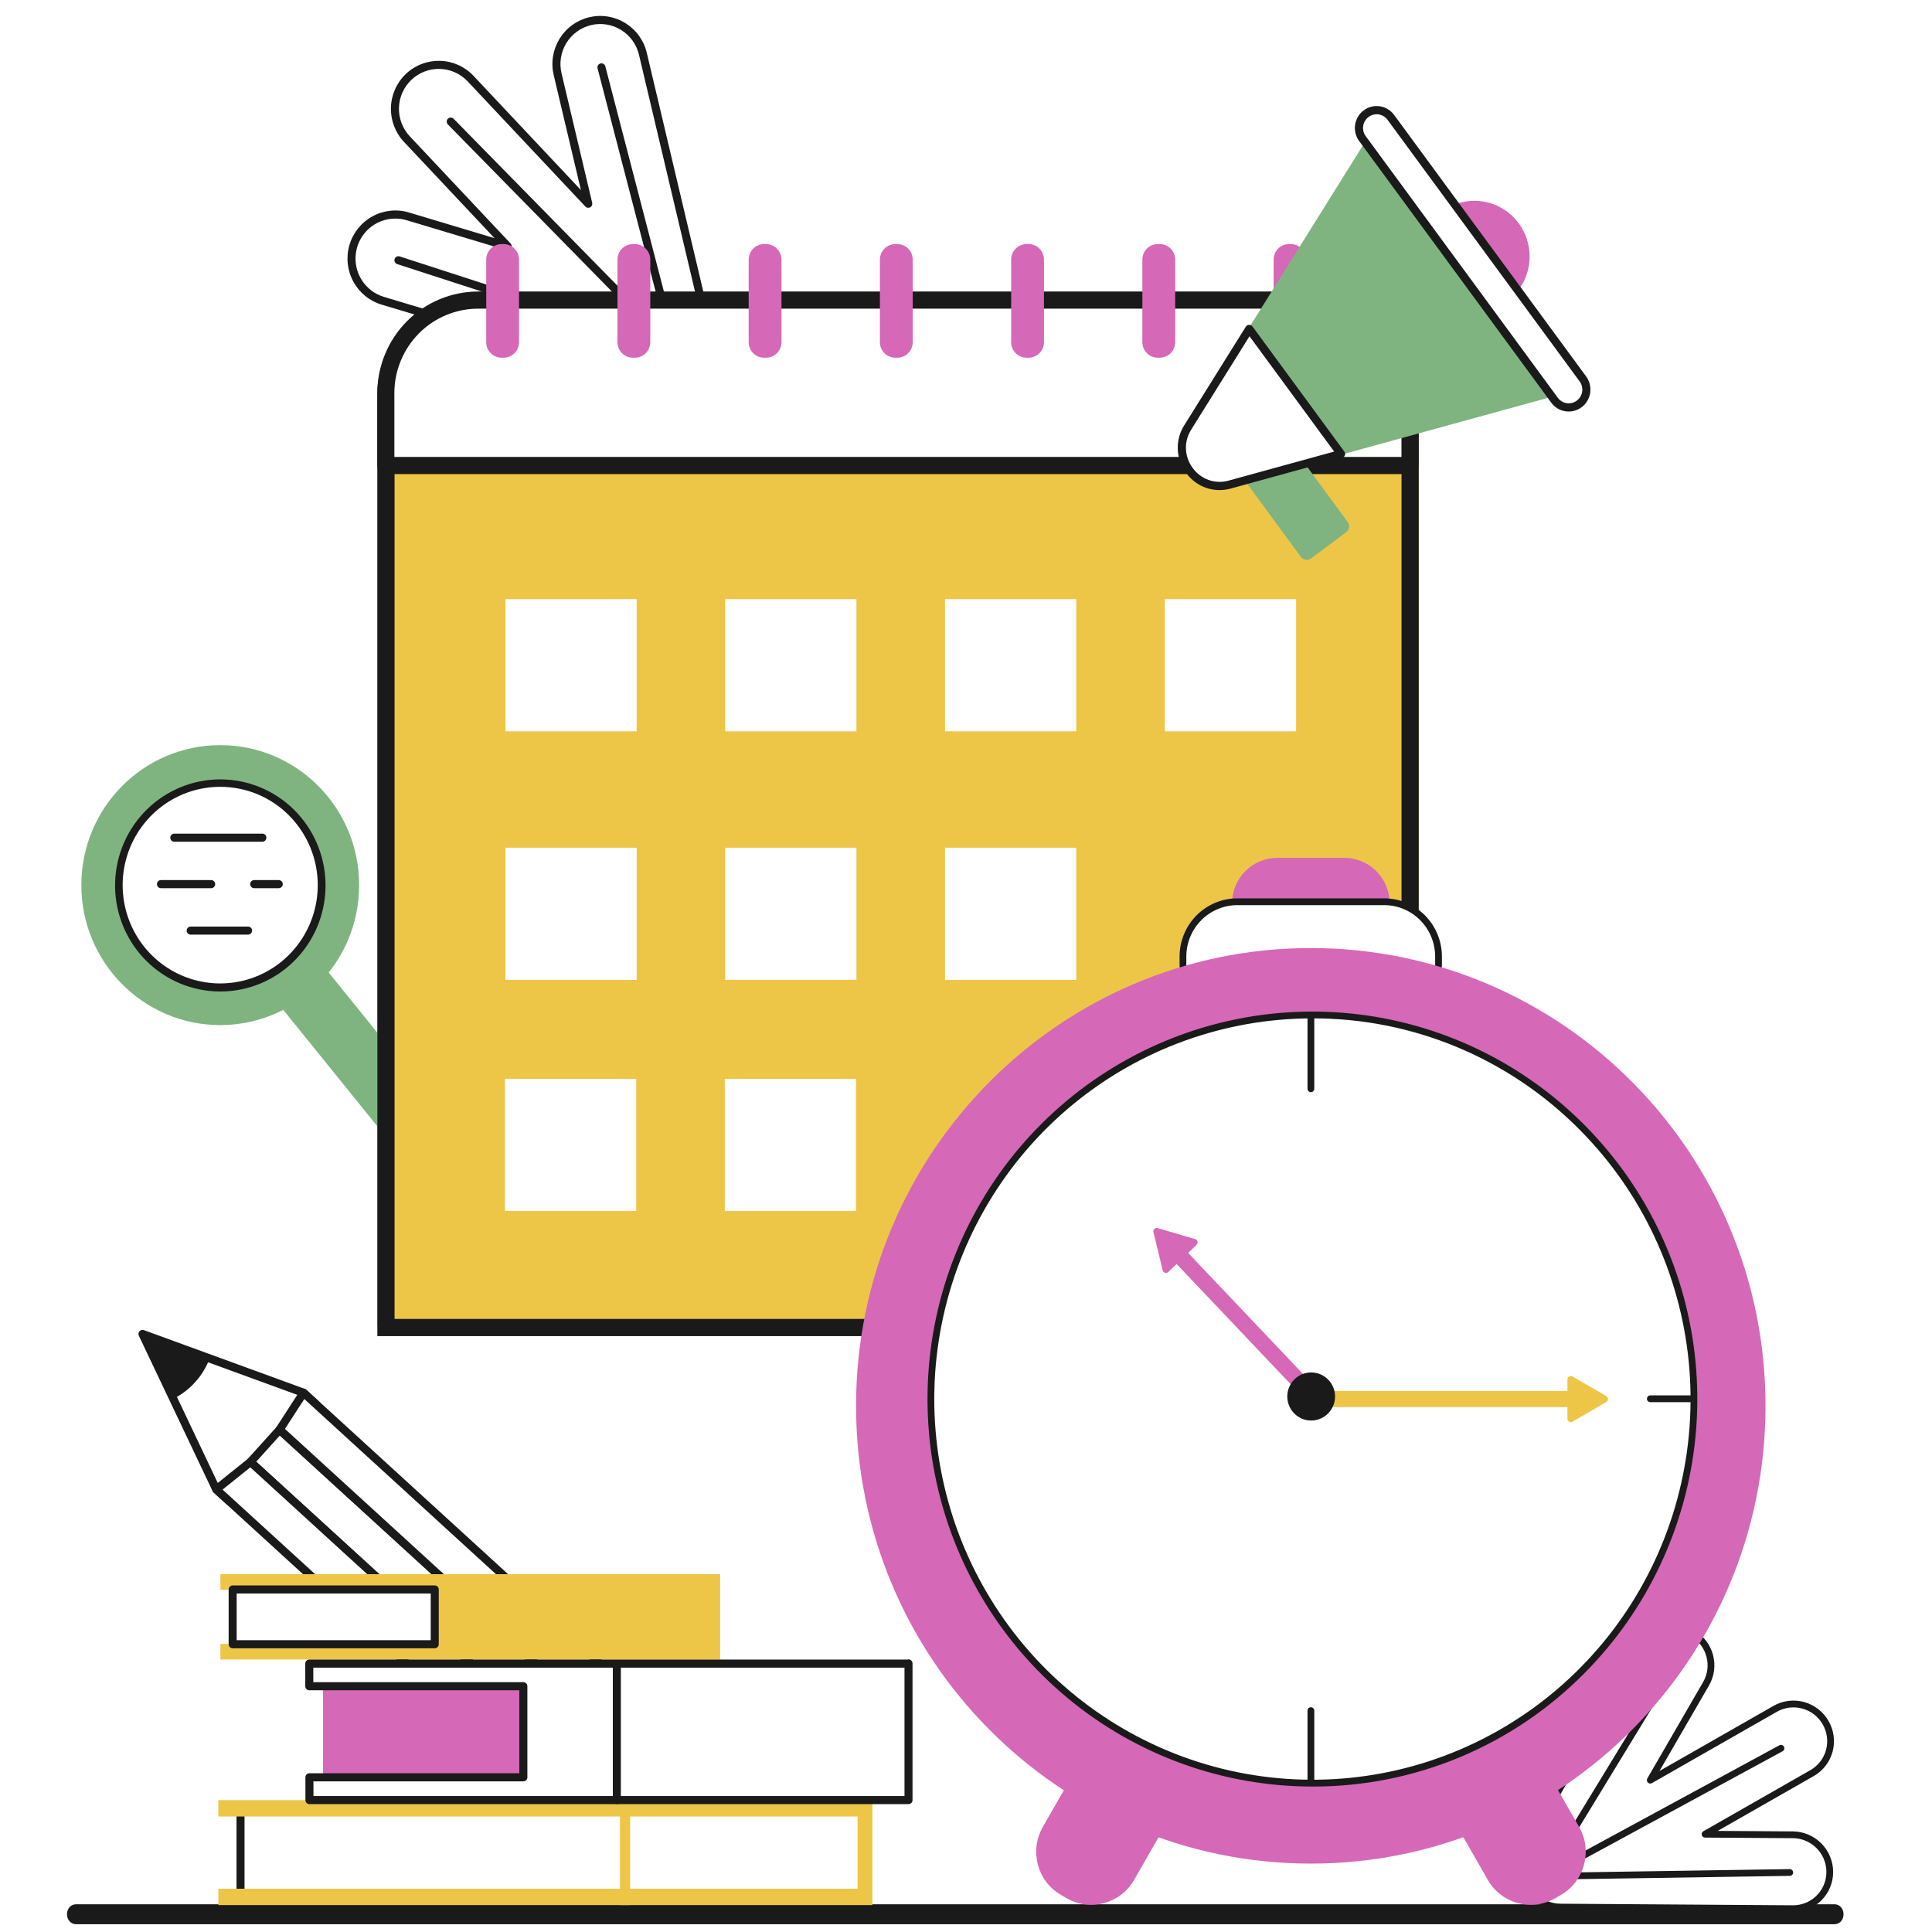 <svg width="90" height="90" viewBox="0 0 90 90" fill="none" xmlns="http://www.w3.org/2000/svg">
<rect x="0" y="0" width="90" height="90" fill="#333333" stroke="none"/>
<g clip-path="url(#clip0_5143_250883)">
<rect width="90" height="90" fill="white"/>
<path d="M85.461 89.637H3.539C3.302 89.637 3.121 89.436 3.121 89.173C3.121 88.91 3.302 88.709 3.539 88.709H85.461C85.698 88.709 85.879 88.91 85.879 89.173C85.879 89.436 85.698 89.637 85.461 89.637Z" fill="#1A1A1A"/>
<path d="M10.075 69.382L6.64 62.143L14.138 64.88L14.72 65.412L10.657 69.913L10.075 69.382Z" fill="white"/>
<path d="M10.657 70.104H10.666C10.691 70.103 10.716 70.097 10.738 70.086C10.761 70.076 10.781 70.06 10.798 70.042L14.86 65.54C14.877 65.521 14.89 65.5 14.898 65.476C14.907 65.453 14.911 65.427 14.909 65.402C14.908 65.377 14.902 65.353 14.892 65.33C14.881 65.307 14.866 65.287 14.848 65.27L14.266 64.738C14.247 64.722 14.226 64.709 14.203 64.7L6.705 61.963C6.669 61.95 6.631 61.948 6.594 61.957C6.558 61.966 6.524 61.986 6.499 62.014C6.474 62.042 6.457 62.077 6.452 62.115C6.446 62.152 6.452 62.191 6.469 62.225L9.904 69.464C9.914 69.486 9.929 69.506 9.947 69.523L10.529 70.055C10.564 70.087 10.61 70.104 10.657 70.104ZM14.451 65.424L10.644 69.643L10.231 69.265L7.011 62.481L14.038 65.047L14.451 65.424Z" fill="#1A1A1A"/>
<path d="M13.023 66.602L11.672 68.099L32.379 87.022L33.73 85.524L13.023 66.602Z" fill="white"/>
<path d="M32.383 87.225H32.392C32.417 87.224 32.442 87.218 32.464 87.207C32.487 87.197 32.507 87.181 32.524 87.163L33.875 85.665C33.909 85.628 33.927 85.579 33.925 85.528C33.922 85.477 33.9 85.43 33.863 85.395L13.148 66.464C13.129 66.447 13.108 66.434 13.084 66.425C13.061 66.417 13.036 66.413 13.011 66.414C12.986 66.415 12.962 66.422 12.939 66.432C12.916 66.443 12.896 66.458 12.88 66.477L11.528 67.974C11.494 68.011 11.476 68.061 11.479 68.112C11.481 68.162 11.503 68.21 11.541 68.244L32.255 87.176C32.29 87.208 32.336 87.225 32.383 87.225ZM33.466 85.549L32.37 86.764L11.937 68.09L13.033 66.875L33.466 85.549Z" fill="#1A1A1A"/>
<path d="M32.382 87.035L30.791 88.313L10.076 69.382L11.668 68.103L32.382 87.035Z" fill="white"/>
<path d="M30.791 88.504C30.834 88.504 30.875 88.489 30.909 88.462L32.501 87.184C32.522 87.167 32.54 87.145 32.552 87.12C32.564 87.096 32.571 87.068 32.572 87.041C32.573 87.013 32.568 86.986 32.557 86.96C32.547 86.934 32.531 86.912 32.51 86.893L11.795 67.962C11.762 67.931 11.719 67.914 11.674 67.912C11.629 67.911 11.584 67.925 11.549 67.954L9.957 69.232C9.936 69.249 9.918 69.271 9.906 69.296C9.894 69.32 9.887 69.348 9.886 69.375C9.885 69.403 9.89 69.43 9.901 69.456C9.912 69.481 9.928 69.504 9.948 69.523L30.663 88.454C30.698 88.486 30.743 88.504 30.791 88.504ZM32.089 87.025L30.799 88.062L10.369 69.391L11.66 68.354L32.089 87.025Z" fill="#1A1A1A"/>
<path d="M33.742 85.529L34.853 83.812L14.138 64.881L13.027 66.598L33.742 85.529Z" fill="white"/>
<path d="M33.742 85.719C33.75 85.719 33.758 85.719 33.766 85.718C33.793 85.714 33.819 85.705 33.843 85.69C33.866 85.675 33.886 85.656 33.901 85.632L35.012 83.915C35.037 83.877 35.047 83.831 35.041 83.786C35.036 83.741 35.014 83.7 34.981 83.669L14.266 64.738C14.246 64.719 14.222 64.705 14.195 64.697C14.169 64.689 14.141 64.686 14.114 64.69C14.087 64.693 14.061 64.703 14.037 64.718C14.014 64.732 13.994 64.752 13.979 64.775L12.868 66.492C12.843 66.53 12.833 66.576 12.839 66.621C12.845 66.666 12.866 66.707 12.899 66.738L33.614 85.669C33.649 85.701 33.694 85.719 33.742 85.719ZM34.606 83.843L33.704 85.235L13.274 66.564L14.176 65.172L34.606 83.843ZM8.102 65.148L6.704 62.203L9.753 63.316C9.599 63.71 9.375 64.072 9.092 64.385C8.811 64.698 8.475 64.956 8.102 65.148Z" fill="#1A1A1A"/>
<path d="M12.095 43.369L11.965 43.475C11.416 43.926 11.334 44.74 11.781 45.293L19.677 55.063C20.124 55.616 20.932 55.7 21.481 55.249L21.61 55.142C22.16 54.692 22.242 53.878 21.795 53.325L13.899 43.554C13.452 43.001 12.644 42.918 12.095 43.369Z" fill="#7FB481"/>
<path d="M10.259 47.752C13.833 47.752 16.73 44.833 16.73 41.232C16.73 37.63 13.833 34.711 10.259 34.711C6.686 34.711 3.789 37.63 3.789 41.232C3.789 44.833 6.686 47.752 10.259 47.752Z" fill="#7FB481"/>
<path d="M10.26 45.999C12.872 45.999 14.99 43.865 14.99 41.232C14.99 38.599 12.872 36.465 10.26 36.465C7.647 36.465 5.529 38.599 5.529 41.232C5.529 43.865 7.647 45.999 10.26 45.999Z" fill="white"/>
<path d="M10.268 46.188C10.098 46.188 9.928 46.18 9.758 46.162C8.487 46.029 7.317 45.402 6.498 44.413C5.68 43.423 5.276 42.151 5.375 40.867C5.473 39.583 6.066 38.388 7.026 37.537C7.985 36.687 9.237 36.247 10.514 36.313C11.79 36.379 12.991 36.944 13.859 37.889C14.728 38.834 15.196 40.084 15.164 41.371C15.132 42.659 14.603 43.883 13.688 44.783C12.773 45.683 11.546 46.187 10.268 46.188ZM10.25 36.653C9.219 36.655 8.219 37.01 7.415 37.66C6.61 38.31 6.049 39.217 5.824 40.23C5.598 41.245 5.721 42.306 6.173 43.24C6.625 44.174 7.379 44.925 8.31 45.37C9.242 45.816 10.296 45.928 11.3 45.69C12.304 45.452 13.197 44.877 13.833 44.059C14.47 43.241 14.811 42.23 14.802 41.191C14.792 40.152 14.433 39.147 13.781 38.341C13.406 37.873 12.942 37.486 12.416 37.2C11.891 36.915 11.315 36.737 10.721 36.677C10.565 36.661 10.407 36.653 10.25 36.653Z" fill="#1A1A1A"/>
<path d="M12.223 39.211H8.119C8.069 39.211 8.022 39.191 7.987 39.156C7.952 39.12 7.932 39.072 7.932 39.022C7.932 38.972 7.952 38.925 7.987 38.889C8.022 38.854 8.069 38.834 8.119 38.834H12.223C12.272 38.834 12.32 38.854 12.355 38.889C12.39 38.925 12.41 38.972 12.41 39.022C12.41 39.072 12.39 39.12 12.355 39.156C12.32 39.191 12.272 39.211 12.223 39.211ZM9.837 41.375H7.498C7.449 41.375 7.401 41.355 7.366 41.32C7.331 41.284 7.312 41.236 7.312 41.186C7.312 41.136 7.331 41.089 7.366 41.053C7.401 41.018 7.449 40.998 7.498 40.998H9.837C9.886 40.998 9.934 41.018 9.969 41.053C10.004 41.089 10.024 41.136 10.024 41.186C10.024 41.236 10.004 41.284 9.969 41.32C9.934 41.355 9.886 41.375 9.837 41.375ZM12.986 41.375H11.841C11.791 41.375 11.744 41.355 11.709 41.32C11.674 41.284 11.654 41.236 11.654 41.186C11.654 41.136 11.674 41.089 11.709 41.053C11.744 41.018 11.791 40.998 11.841 40.998H12.986C13.036 40.998 13.084 41.018 13.118 41.053C13.154 41.089 13.173 41.136 13.173 41.186C13.173 41.236 13.154 41.284 13.118 41.32C13.084 41.355 13.036 41.375 12.986 41.375ZM11.555 43.539H8.882C8.833 43.539 8.785 43.519 8.75 43.484C8.715 43.449 8.695 43.401 8.695 43.351C8.695 43.301 8.715 43.253 8.75 43.218C8.785 43.182 8.833 43.163 8.882 43.163H11.555C11.604 43.163 11.652 43.182 11.687 43.218C11.722 43.253 11.742 43.301 11.742 43.351C11.742 43.401 11.722 43.449 11.687 43.484C11.652 43.519 11.604 43.539 11.555 43.539Z" fill="#1A1A1A"/>
<path d="M10.268 74.057V73.332H33.549V77.307H10.268V76.582H19.794V74.057H10.268Z" fill="#EDC648"/>
<path d="M10.838 74.045H20.252V76.595H10.838V74.045Z" fill="white"/>
<path d="M20.252 76.783H10.838C10.788 76.783 10.741 76.763 10.706 76.727C10.671 76.692 10.651 76.644 10.651 76.594V74.044C10.651 73.994 10.671 73.946 10.706 73.911C10.741 73.875 10.788 73.856 10.838 73.856H20.252C20.301 73.856 20.349 73.875 20.384 73.911C20.419 73.946 20.439 73.994 20.439 74.044V76.594C20.439 76.644 20.419 76.692 20.384 76.727C20.349 76.763 20.301 76.783 20.252 76.783ZM11.025 76.406H20.065V74.232H11.025L11.025 76.406Z" fill="#1A1A1A"/>
<path d="M11.204 88.33V84.316L40.271 84.297V88.299L11.204 88.33Z" fill="white"/>
<path d="M11.204 88.519C11.155 88.519 11.107 88.499 11.072 88.464C11.037 88.429 11.017 88.381 11.017 88.331V84.317C11.017 84.267 11.037 84.219 11.072 84.184C11.107 84.148 11.155 84.129 11.204 84.129L40.271 84.109C40.321 84.109 40.368 84.129 40.404 84.165C40.439 84.2 40.458 84.248 40.458 84.298V88.3C40.458 88.35 40.439 88.398 40.404 88.433C40.368 88.469 40.321 88.489 40.271 88.489L11.204 88.519H11.204ZM11.391 84.505V88.142L40.084 88.112V84.486L11.391 84.505Z" fill="#1A1A1A"/>
<path d="M40.64 83.857V88.746H10.172V87.984H39.949V84.62H10.172V83.857H40.64Z" fill="#EDC648"/>
<path d="M28.881 83.857H29.354V88.746H28.881V83.857Z" fill="#EDC648"/>
<path d="M15.049 78.551H24.381V82.793H15.049V78.551Z" fill="#D568B7"/>
<path d="M42.322 77.488V83.855H14.415L14.414 82.793H24.38V78.55H14.408L14.407 77.497H42.273" fill="white"/>
<path d="M42.322 84.044H14.415C14.366 84.044 14.318 84.024 14.283 83.989C14.248 83.953 14.228 83.906 14.228 83.856L14.227 82.793C14.227 82.743 14.247 82.696 14.282 82.66C14.317 82.625 14.364 82.605 14.414 82.605H24.193V78.74H14.408C14.359 78.74 14.311 78.72 14.276 78.684C14.241 78.649 14.221 78.601 14.221 78.551L14.22 77.497C14.22 77.447 14.239 77.4 14.274 77.364C14.31 77.329 14.357 77.309 14.407 77.309H42.267C42.295 77.3 42.325 77.299 42.353 77.303C42.382 77.308 42.41 77.32 42.433 77.338C42.457 77.355 42.476 77.378 42.489 77.404C42.502 77.431 42.509 77.46 42.509 77.489V83.856C42.509 83.906 42.489 83.953 42.454 83.989C42.419 84.024 42.372 84.044 42.322 84.044ZM14.602 83.667H42.135V77.686H14.594L14.595 78.363H24.38C24.429 78.363 24.477 78.383 24.512 78.418C24.547 78.453 24.567 78.501 24.567 78.551V82.793C24.567 82.843 24.547 82.891 24.512 82.927C24.477 82.962 24.429 82.982 24.38 82.982H14.601L14.602 83.667Z" fill="#1A1A1A"/>
<path d="M28.735 84.043C28.685 84.043 28.638 84.023 28.603 83.988C28.568 83.953 28.548 83.905 28.548 83.855V77.663C28.548 77.613 28.568 77.565 28.603 77.53C28.638 77.494 28.685 77.475 28.735 77.475C28.785 77.475 28.832 77.494 28.867 77.53C28.902 77.565 28.922 77.613 28.922 77.663V83.855C28.922 83.905 28.902 83.953 28.867 83.988C28.832 84.023 28.785 84.043 28.735 84.043Z" fill="#1A1A1A"/>
<path d="M27.489 0.986C26.963 1.113 26.509 1.445 26.225 1.907C25.941 2.37 25.852 2.927 25.975 3.456L27.404 9.492L21.922 3.663C21.549 3.269 21.037 3.04 20.496 3.024C19.955 3.009 19.43 3.209 19.036 3.581C18.644 3.956 18.415 4.471 18.4 5.014C18.384 5.558 18.584 6.085 18.954 6.481L23.651 11.475L18.999 10.079C18.48 9.925 17.922 9.984 17.445 10.242C16.97 10.501 16.615 10.938 16.458 11.458C16.305 11.979 16.363 12.54 16.62 13.019C16.878 13.497 17.313 13.854 17.831 14.011L30.16 17.709C30.525 17.818 30.913 17.822 31.281 17.721C31.648 17.62 31.98 17.419 32.239 17.139C32.532 16.894 32.752 16.573 32.873 16.21C32.993 15.847 33.011 15.458 32.924 15.085L29.947 2.507C29.821 1.979 29.491 1.522 29.03 1.237C28.57 0.952 28.016 0.862 27.489 0.986Z" fill="white"/>
<path d="M30.734 17.981C30.522 17.981 30.311 17.95 30.108 17.889L17.778 14.191C17.212 14.021 16.736 13.632 16.455 13.109C16.174 12.587 16.112 11.973 16.281 11.405C16.45 10.835 16.837 10.357 17.357 10.075C17.877 9.793 18.487 9.729 19.053 9.899L23.035 11.094L18.819 6.61C18.413 6.178 18.194 5.602 18.211 5.009C18.228 4.415 18.479 3.852 18.908 3.444C19.338 3.036 19.911 2.817 20.502 2.834C21.093 2.85 21.653 3.102 22.059 3.534L27.061 8.853L25.794 3.5C25.726 3.214 25.715 2.917 25.762 2.627C25.808 2.336 25.911 2.058 26.064 1.807C26.218 1.557 26.419 1.339 26.656 1.167C26.893 0.995 27.162 0.871 27.447 0.803C27.731 0.735 28.027 0.724 28.316 0.771C28.605 0.817 28.882 0.921 29.131 1.075C29.38 1.229 29.597 1.431 29.768 1.669C29.94 1.908 30.063 2.177 30.131 2.464L33.108 15.041C33.201 15.446 33.181 15.868 33.051 16.262C32.921 16.657 32.685 17.007 32.369 17.275C32.159 17.498 31.905 17.675 31.624 17.797C31.343 17.918 31.04 17.981 30.734 17.981ZM18.418 10.182C17.972 10.181 17.541 10.342 17.204 10.634C16.866 10.927 16.645 11.332 16.581 11.775C16.516 12.217 16.612 12.669 16.852 13.046C17.091 13.424 17.458 13.702 17.885 13.83L30.215 17.529C30.547 17.626 30.899 17.629 31.232 17.537C31.565 17.446 31.867 17.263 32.103 17.01C32.109 17.004 32.114 16.999 32.12 16.994C32.386 16.771 32.584 16.479 32.694 16.149C32.804 15.82 32.821 15.467 32.743 15.129L29.766 2.551C29.652 2.07 29.353 1.655 28.934 1.396C28.516 1.137 28.012 1.055 27.533 1.169L27.49 0.986L27.533 1.169C27.055 1.284 26.642 1.584 26.384 2.005C26.126 2.426 26.045 2.932 26.158 3.412L27.587 9.449C27.596 9.489 27.592 9.531 27.576 9.569C27.559 9.607 27.53 9.638 27.494 9.658C27.457 9.677 27.416 9.684 27.375 9.678C27.334 9.671 27.297 9.651 27.268 9.621L21.787 3.793C21.449 3.433 20.983 3.224 20.492 3.21C20 3.196 19.523 3.378 19.166 3.718C18.808 4.057 18.599 4.525 18.585 5.019C18.572 5.513 18.753 5.993 19.091 6.352L23.788 11.346C23.816 11.376 23.834 11.414 23.838 11.456C23.842 11.497 23.832 11.538 23.811 11.573C23.789 11.609 23.757 11.636 23.718 11.651C23.68 11.665 23.637 11.667 23.598 11.655L18.946 10.26C18.774 10.208 18.596 10.182 18.418 10.182Z" fill="#1A1A1A"/>
<path d="M31.444 16.496C31.419 16.496 31.395 16.491 31.372 16.482C31.349 16.472 31.328 16.458 31.311 16.44L20.861 5.795C20.828 5.759 20.809 5.711 20.81 5.662C20.81 5.613 20.83 5.565 20.865 5.531C20.9 5.496 20.948 5.477 20.997 5.477C21.046 5.477 21.093 5.496 21.128 5.53L31.577 16.176C31.603 16.203 31.621 16.236 31.628 16.272C31.635 16.309 31.631 16.346 31.617 16.381C31.602 16.415 31.578 16.444 31.548 16.465C31.517 16.485 31.481 16.496 31.444 16.496Z" fill="#1A1A1A"/>
<path d="M31.444 16.497C31.402 16.497 31.362 16.483 31.33 16.458C31.297 16.433 31.273 16.397 31.263 16.357L27.839 3.194C27.831 3.17 27.829 3.144 27.832 3.119C27.834 3.094 27.842 3.07 27.854 3.048C27.867 3.025 27.883 3.006 27.903 2.991C27.923 2.975 27.946 2.964 27.97 2.957C27.995 2.951 28.02 2.949 28.045 2.953C28.07 2.957 28.094 2.966 28.116 2.979C28.137 2.992 28.156 3.01 28.17 3.03C28.185 3.051 28.195 3.074 28.201 3.099L31.625 16.262C31.632 16.289 31.633 16.319 31.627 16.347C31.622 16.375 31.61 16.401 31.592 16.424C31.575 16.447 31.552 16.465 31.526 16.478C31.501 16.491 31.473 16.497 31.444 16.497H31.444Z" fill="#1A1A1A"/>
<path d="M31.449 16.493C31.429 16.493 31.41 16.49 31.391 16.484L18.506 12.304C18.482 12.296 18.46 12.284 18.441 12.268C18.422 12.253 18.406 12.233 18.394 12.211C18.383 12.189 18.376 12.165 18.374 12.14C18.372 12.115 18.375 12.09 18.382 12.066C18.39 12.042 18.402 12.02 18.418 12.001C18.434 11.982 18.454 11.967 18.476 11.956C18.499 11.944 18.523 11.938 18.548 11.936C18.573 11.934 18.597 11.938 18.621 11.946L31.506 16.126C31.549 16.14 31.585 16.168 31.608 16.207C31.632 16.245 31.641 16.29 31.634 16.334C31.627 16.379 31.604 16.419 31.57 16.448C31.537 16.477 31.493 16.493 31.449 16.493Z" fill="#1A1A1A"/>
<path d="M78.847 76.082C79.24 76.313 79.528 76.691 79.646 77.132C79.764 77.574 79.703 78.043 79.476 78.437L76.876 82.927L82.698 79.603C83.093 79.379 83.562 79.321 84.002 79.442C84.443 79.563 84.818 79.853 85.047 80.249C85.274 80.646 85.335 81.115 85.217 81.555C85.1 81.995 84.812 82.369 84.418 82.595L79.431 85.444L83.52 85.472C83.975 85.476 84.412 85.661 84.734 85.985C85.057 86.31 85.238 86.748 85.24 87.204C85.239 87.66 85.057 88.096 84.735 88.416C84.413 88.737 83.976 88.915 83.52 88.914L72.682 88.84C72.361 88.837 72.047 88.745 71.775 88.573C71.503 88.401 71.283 88.158 71.141 87.869C70.963 87.601 70.863 87.289 70.852 86.968C70.841 86.647 70.92 86.33 71.08 86.053L76.498 76.695C76.727 76.303 77.102 76.018 77.542 75.903C77.982 75.788 78.451 75.852 78.847 76.082Z" fill="white"/>
<path d="M72.153 88.917C72.324 88.969 72.502 88.996 72.68 88.998L83.519 89.072C84.016 89.075 84.494 88.88 84.846 88.53C85.198 88.18 85.395 87.704 85.395 87.205C85.395 86.707 85.197 86.228 84.845 85.873C84.493 85.519 84.016 85.317 83.518 85.314L80.017 85.29L84.495 82.733C84.927 82.487 85.241 82.078 85.37 81.598C85.499 81.117 85.431 80.604 85.182 80.171C84.933 79.737 84.523 79.42 84.042 79.287C83.561 79.155 83.049 79.219 82.617 79.466L77.305 82.499L79.611 78.517C79.734 78.304 79.814 78.069 79.847 77.824C79.879 77.58 79.862 77.331 79.799 77.092C79.735 76.853 79.624 76.629 79.474 76.433C79.324 76.236 79.137 76.07 78.924 75.945C78.71 75.821 78.474 75.739 78.23 75.705C77.985 75.671 77.737 75.686 77.499 75.748C77.261 75.81 77.038 75.919 76.842 76.068C76.646 76.217 76.482 76.403 76.359 76.616L70.941 85.973C70.769 86.275 70.684 86.618 70.695 86.967C70.705 87.315 70.812 87.654 71.002 87.947C71.119 88.178 71.281 88.383 71.479 88.55C71.677 88.716 71.906 88.841 72.153 88.917ZM83.963 85.697C84.323 85.807 84.632 86.042 84.835 86.36C85.037 86.678 85.118 87.057 85.064 87.428C85.01 87.8 84.824 88.138 84.54 88.382C84.257 88.626 83.894 88.758 83.519 88.756L72.68 88.682C72.389 88.678 72.104 88.594 71.857 88.438C71.61 88.282 71.41 88.061 71.28 87.8C71.277 87.794 71.274 87.788 71.27 87.783C71.11 87.539 71.02 87.255 71.01 86.964C71 86.673 71.071 86.385 71.215 86.133L76.632 76.775C76.84 76.418 77.181 76.159 77.581 76.054C77.981 75.949 78.407 76.008 78.766 76.218L78.845 76.081L78.766 76.218C79.124 76.428 79.386 76.771 79.493 77.172C79.6 77.573 79.545 77.999 79.338 78.357L76.738 82.847C76.721 82.877 76.714 82.912 76.718 82.947C76.723 82.981 76.739 83.013 76.763 83.038C76.788 83.063 76.82 83.079 76.854 83.084C76.889 83.088 76.924 83.082 76.954 83.064L82.775 79.74C83.134 79.535 83.56 79.482 83.96 79.592C84.361 79.702 84.702 79.966 84.909 80.327C85.116 80.687 85.172 81.114 85.065 81.514C84.958 81.914 84.696 82.253 84.338 82.458L79.35 85.307C79.32 85.324 79.296 85.35 79.283 85.382C79.27 85.414 79.267 85.45 79.276 85.484C79.285 85.517 79.305 85.547 79.333 85.568C79.36 85.59 79.394 85.601 79.429 85.602L83.518 85.629C83.669 85.63 83.819 85.653 83.963 85.697Z" fill="#1A1A1A"/>
<path d="M71.937 87.554C71.957 87.56 71.978 87.562 71.999 87.56C72.019 87.558 72.04 87.552 72.058 87.542L83.043 81.578C83.079 81.558 83.106 81.524 83.117 81.485C83.128 81.445 83.124 81.402 83.104 81.366C83.084 81.329 83.05 81.302 83.011 81.29C82.971 81.278 82.928 81.281 82.892 81.301L71.906 87.264C71.879 87.279 71.856 87.302 71.842 87.329C71.828 87.357 71.822 87.388 71.825 87.419C71.828 87.45 71.841 87.479 71.861 87.503C71.88 87.527 71.907 87.545 71.937 87.554Z" fill="#1A1A1A"/>
<path d="M71.938 87.563C71.971 87.573 72.007 87.572 72.04 87.56C72.072 87.548 72.1 87.525 72.118 87.495L78.047 77.769C78.059 77.752 78.067 77.732 78.071 77.711C78.075 77.69 78.075 77.668 78.07 77.648C78.065 77.627 78.056 77.607 78.044 77.59C78.032 77.573 78.016 77.558 77.998 77.547C77.98 77.535 77.959 77.528 77.938 77.525C77.917 77.522 77.896 77.523 77.875 77.528C77.855 77.533 77.835 77.543 77.819 77.556C77.802 77.569 77.788 77.585 77.778 77.604L71.848 87.329C71.835 87.35 71.828 87.373 71.826 87.397C71.823 87.421 71.827 87.445 71.835 87.468C71.844 87.49 71.858 87.511 71.876 87.527C71.893 87.544 71.915 87.556 71.938 87.563L71.938 87.563Z" fill="#1A1A1A"/>
<path d="M71.934 87.554C71.95 87.559 71.966 87.561 71.983 87.561L83.375 87.385C83.395 87.385 83.416 87.381 83.435 87.373C83.455 87.365 83.472 87.353 83.487 87.338C83.501 87.323 83.513 87.306 83.52 87.286C83.528 87.267 83.532 87.246 83.531 87.225C83.531 87.204 83.526 87.184 83.518 87.165C83.509 87.145 83.497 87.128 83.482 87.114C83.466 87.099 83.448 87.088 83.429 87.08C83.409 87.073 83.388 87.069 83.368 87.07L71.975 87.246C71.938 87.246 71.902 87.26 71.874 87.285C71.846 87.31 71.828 87.344 71.823 87.381C71.818 87.418 71.826 87.456 71.847 87.488C71.867 87.519 71.898 87.543 71.934 87.554Z" fill="#1A1A1A"/>
<path d="M21.883 14.014H61.784C62.926 14.014 64.021 14.532 64.829 15.456C65.636 16.379 66.09 17.631 66.09 18.937V61.77H17.578V18.937C17.578 17.631 18.032 16.379 18.839 15.456C19.646 14.533 20.741 14.014 21.883 14.014Z" fill="#EDC648"/>
<path fill-rule="evenodd" clip-rule="evenodd" d="M21.883 14.014C20.741 14.014 19.646 14.47 18.839 15.282C18.032 16.094 17.578 17.195 17.578 18.343L17.578 62.242H66.09V18.343C66.09 17.195 65.636 16.094 64.829 15.282C64.021 14.47 62.926 14.014 61.784 14.014H21.883ZM65.288 61.44V18.343C65.288 17.406 64.918 16.509 64.26 15.848C63.603 15.187 62.712 14.816 61.784 14.816H21.883C20.956 14.816 20.065 15.187 19.408 15.848C18.75 16.509 18.38 17.406 18.38 18.343V61.44H65.288Z" fill="#1A1A1A"/>
<path d="M22.271 13.979H61.384C62.523 13.979 63.617 14.435 64.422 15.246C65.228 16.058 65.681 17.159 65.681 18.308V21.684H17.974V18.308C17.974 17.739 18.085 17.176 18.301 16.651C18.517 16.126 18.833 15.649 19.232 15.246C19.631 14.845 20.105 14.526 20.627 14.308C21.148 14.091 21.707 13.979 22.271 13.979Z" fill="white"/>
<path d="M65.682 22.084H17.974C17.869 22.084 17.769 22.042 17.694 21.967C17.62 21.892 17.578 21.791 17.578 21.685V18.308C17.579 17.055 18.075 15.853 18.954 14.966C19.834 14.08 21.027 13.582 22.272 13.58H61.385C62.629 13.582 63.822 14.08 64.702 14.966C65.582 15.853 66.077 17.055 66.079 18.308V21.685C66.079 21.791 66.037 21.892 65.962 21.967C65.888 22.042 65.787 22.084 65.682 22.084ZM18.371 21.286H65.286V18.308C65.285 17.267 64.873 16.268 64.142 15.531C63.41 14.794 62.419 14.38 61.385 14.379H22.272C21.238 14.38 20.246 14.794 19.515 15.531C18.784 16.268 18.372 17.267 18.371 18.308V21.286Z" fill="#1A1A1A"/>
<path d="M23.545 27.91H29.658V34.068H23.545V27.91Z" fill="white"/>
<path d="M33.783 27.91H39.896V34.068H33.783V27.91Z" fill="white"/>
<path d="M44.023 27.91H50.136V34.068H44.023V27.91ZM54.263 27.91H60.377V34.068H54.263V27.91Z" fill="white"/>
<path d="M23.523 50.256H29.637V56.414H23.523V50.256ZM33.764 50.256H39.877V56.414H33.764V50.256Z" fill="white"/>
<path d="M23.545 39.49H29.658V45.648H23.545V39.49Z" fill="white"/>
<path d="M33.783 39.49H39.896V45.648H33.783V39.49Z" fill="white"/>
<path d="M44.023 39.49H50.136V45.648H44.023V39.49Z" fill="white"/>
<path d="M23.461 11.371H23.367C22.971 11.371 22.65 11.695 22.65 12.094V15.94C22.65 16.34 22.971 16.663 23.367 16.663H23.461C23.857 16.663 24.178 16.34 24.178 15.94V12.094C24.178 11.695 23.857 11.371 23.461 11.371Z" fill="#D568B7"/>
<path d="M29.575 11.371H29.482C29.085 11.371 28.764 11.695 28.764 12.094V15.94C28.764 16.34 29.085 16.663 29.482 16.663H29.575C29.971 16.663 30.293 16.34 30.293 15.94V12.094C30.293 11.695 29.971 11.371 29.575 11.371Z" fill="#D568B7"/>
<path d="M35.686 11.371H35.593C35.197 11.371 34.876 11.695 34.876 12.094V15.94C34.876 16.34 35.197 16.663 35.593 16.663H35.686C36.083 16.663 36.404 16.34 36.404 15.94V12.094C36.404 11.695 36.083 11.371 35.686 11.371Z" fill="#D568B7"/>
<path d="M41.801 11.371H41.707C41.311 11.371 40.99 11.695 40.99 12.094V15.94C40.99 16.34 41.311 16.663 41.707 16.663H41.801C42.197 16.663 42.518 16.34 42.518 15.94V12.094C42.518 11.695 42.197 11.371 41.801 11.371Z" fill="#D568B7"/>
<path d="M47.915 11.371H47.822C47.425 11.371 47.104 11.695 47.104 12.094V15.94C47.104 16.34 47.425 16.663 47.822 16.663H47.915C48.311 16.663 48.632 16.34 48.632 15.94V12.094C48.632 11.695 48.311 11.371 47.915 11.371Z" fill="#D568B7"/>
<path d="M54.027 11.371H53.933C53.537 11.371 53.216 11.695 53.216 12.094V15.94C53.216 16.34 53.537 16.663 53.933 16.663H54.027C54.423 16.663 54.744 16.34 54.744 15.94V12.094C54.744 11.695 54.423 11.371 54.027 11.371Z" fill="#D568B7"/>
<path d="M60.141 11.371H60.047C59.651 11.371 59.33 11.695 59.33 12.094V15.94C59.33 16.34 59.651 16.663 60.047 16.663H60.141C60.537 16.663 60.858 16.34 60.858 15.94V12.094C60.858 11.695 60.537 11.371 60.141 11.371Z" fill="#D568B7"/>
<path d="M62.627 39.963H59.501C58.336 39.963 57.393 40.913 57.393 42.085V42.362C57.393 43.534 58.336 44.484 59.501 44.484H62.627C63.791 44.484 64.735 43.534 64.735 42.362V42.085C64.735 40.913 63.791 39.963 62.627 39.963Z" fill="#D568B7"/>
<path d="M64.481 42.006H57.643C56.243 42.006 55.109 43.148 55.109 44.557V44.889C55.109 46.298 56.243 47.44 57.643 47.44H64.481C65.88 47.44 67.015 46.298 67.015 44.889V44.557C67.015 43.148 65.88 42.006 64.481 42.006Z" fill="white"/>
<path d="M64.479 47.599H57.64C56.927 47.598 56.243 47.312 55.738 46.804C55.234 46.296 54.95 45.608 54.949 44.89V44.557C54.95 43.839 55.234 43.15 55.738 42.642C56.243 42.134 56.927 41.849 57.64 41.848H64.479C65.192 41.849 65.876 42.134 66.381 42.642C66.885 43.15 67.169 43.839 67.17 44.557V44.89C67.169 45.608 66.885 46.297 66.381 46.804C65.876 47.312 65.192 47.598 64.479 47.599ZM57.64 42.165C57.01 42.165 56.406 42.418 55.961 42.866C55.515 43.315 55.265 43.923 55.264 44.557V44.89C55.265 45.524 55.515 46.132 55.961 46.581C56.406 47.029 57.01 47.281 57.64 47.282H64.479C65.109 47.281 65.713 47.029 66.158 46.58C66.604 46.132 66.854 45.524 66.855 44.89V44.557C66.854 43.923 66.604 43.315 66.158 42.866C65.713 42.417 65.109 42.165 64.479 42.165L57.64 42.165Z" fill="#1A1A1A"/>
<path d="M57.958 73.993L57.698 73.841C56.596 73.201 55.187 73.581 54.551 74.69L48.579 85.103C47.943 86.213 48.32 87.632 49.422 88.272L49.682 88.423C50.784 89.064 52.193 88.684 52.83 87.574L58.801 77.161C59.438 76.052 59.06 74.633 57.958 73.993Z" fill="#D568B7"/>
<path d="M72.457 88.422L72.717 88.271C73.819 87.631 74.196 86.212 73.56 85.103L67.588 74.69C66.952 73.581 65.543 73.2 64.441 73.841L64.181 73.992C63.079 74.633 62.701 76.051 63.337 77.161L69.309 87.573C69.945 88.683 71.355 89.063 72.457 88.422Z" fill="#D568B7"/>
<path d="M61.061 86.814C72.76 86.814 82.244 77.266 82.244 65.489C82.244 53.712 72.76 44.164 61.061 44.164C49.363 44.164 39.879 53.712 39.879 65.489C39.879 77.266 49.363 86.814 61.061 86.814Z" fill="#D568B7"/>
<path d="M61.133 83.065C70.949 83.065 78.906 75.055 78.906 65.173C78.906 55.292 70.949 47.281 61.133 47.281C51.318 47.281 43.361 55.292 43.361 65.173C43.361 75.055 51.318 83.065 61.133 83.065Z" fill="white"/>
<path d="M61.137 83.224C56.989 83.224 52.969 81.776 49.763 79.127C46.556 76.478 44.361 72.791 43.552 68.695C42.742 64.6 43.369 60.348 45.324 56.665C47.279 52.982 50.443 50.095 54.275 48.497C58.108 46.899 62.372 46.688 66.341 47.9C70.311 49.112 73.74 51.673 76.045 55.145C78.35 58.617 79.387 62.786 78.981 66.942C78.574 71.098 76.749 74.984 73.816 77.937C72.155 79.618 70.179 80.951 68.002 81.859C65.826 82.766 63.493 83.23 61.137 83.224ZM61.137 47.44C57.062 47.44 53.113 48.863 49.962 51.465C46.812 54.068 44.656 57.69 43.861 61.714C43.065 65.738 43.681 69.915 45.602 73.533C47.523 77.152 50.631 79.987 54.396 81.557C58.161 83.127 62.351 83.335 66.251 82.144C70.15 80.953 73.519 78.437 75.784 75.026C78.048 71.615 79.067 67.519 78.668 63.436C78.268 59.352 76.475 55.535 73.593 52.634C71.961 50.982 70.02 49.673 67.882 48.781C65.744 47.889 63.452 47.434 61.137 47.44Z" fill="#1A1A1A"/>
<path d="M61.066 50.878C61.024 50.878 60.984 50.861 60.955 50.831C60.925 50.801 60.909 50.761 60.909 50.719V47.44C60.909 47.398 60.925 47.357 60.955 47.328C60.984 47.298 61.024 47.281 61.066 47.281C61.108 47.281 61.148 47.298 61.177 47.328C61.207 47.357 61.224 47.398 61.224 47.44V50.719C61.224 50.761 61.207 50.801 61.177 50.831C61.148 50.861 61.108 50.878 61.066 50.878ZM78.762 65.319H76.879C76.837 65.319 76.797 65.302 76.767 65.273C76.738 65.243 76.721 65.203 76.721 65.161C76.721 65.119 76.738 65.078 76.767 65.049C76.797 65.019 76.837 65.002 76.879 65.002H78.762C78.804 65.002 78.844 65.019 78.873 65.049C78.903 65.078 78.919 65.119 78.919 65.161C78.919 65.203 78.903 65.243 78.873 65.273C78.844 65.302 78.804 65.319 78.762 65.319ZM61.066 83.17C61.024 83.17 60.984 83.153 60.955 83.124C60.925 83.094 60.909 83.053 60.909 83.011V79.688C60.909 79.646 60.925 79.605 60.955 79.576C60.984 79.546 61.024 79.529 61.066 79.529C61.108 79.529 61.148 79.546 61.177 79.576C61.207 79.605 61.224 79.646 61.224 79.688V83.011C61.224 83.053 61.207 83.094 61.177 83.124C61.148 83.153 61.108 83.17 61.066 83.17Z" fill="#1A1A1A"/>
<path d="M54.648 57.867L54.349 58.155C54.283 58.218 54.281 58.323 54.343 58.389L61.467 65.897C61.529 65.964 61.633 65.966 61.699 65.903L61.998 65.615C62.064 65.552 62.066 65.447 62.004 65.381L54.881 57.873C54.818 57.807 54.714 57.804 54.648 57.867Z" fill="#D568B7"/>
<path d="M53.732 57.396L54.163 59.178C54.169 59.205 54.183 59.23 54.202 59.25C54.221 59.27 54.245 59.284 54.271 59.292C54.298 59.3 54.326 59.301 54.352 59.294C54.379 59.288 54.404 59.274 54.423 59.255L55.741 57.988C55.761 57.969 55.775 57.945 55.783 57.918C55.791 57.892 55.791 57.864 55.785 57.837C55.779 57.81 55.765 57.785 55.746 57.765C55.727 57.745 55.703 57.73 55.677 57.723L53.928 57.208C53.902 57.2 53.874 57.199 53.847 57.206C53.821 57.212 53.796 57.226 53.776 57.245C53.756 57.264 53.742 57.288 53.734 57.315C53.726 57.341 53.725 57.369 53.732 57.396Z" fill="#D568B7"/>
<path d="M74.518 65.383V64.966C74.518 64.875 74.444 64.801 74.354 64.801H60.408C60.317 64.801 60.244 64.875 60.244 64.966V65.383C60.244 65.474 60.317 65.548 60.408 65.548H74.354C74.444 65.548 74.518 65.474 74.518 65.383Z" fill="#EDC648"/>
<path d="M74.829 65.038L73.252 64.121C73.228 64.107 73.201 64.1 73.173 64.1C73.146 64.1 73.119 64.107 73.095 64.121C73.071 64.135 73.051 64.154 73.038 64.178C73.024 64.202 73.017 64.23 73.017 64.257V66.091C73.017 66.119 73.024 66.146 73.038 66.17C73.051 66.194 73.071 66.214 73.095 66.228C73.119 66.242 73.146 66.249 73.173 66.249C73.201 66.249 73.228 66.242 73.252 66.228L74.829 65.311C74.853 65.297 74.873 65.277 74.887 65.253C74.901 65.229 74.908 65.202 74.908 65.174C74.908 65.147 74.901 65.12 74.887 65.096C74.873 65.072 74.853 65.052 74.829 65.038Z" fill="#EDC648"/>
<path d="M61.079 66.174C61.694 66.174 62.192 65.672 62.192 65.054C62.192 64.435 61.694 63.934 61.079 63.934C60.465 63.934 59.967 64.435 59.967 65.054C59.967 65.672 60.465 66.174 61.079 66.174Z" fill="#1A1A1A"/>
<path d="M68.682 14.544C70.103 14.544 71.254 13.383 71.254 11.95C71.254 10.517 70.103 9.355 68.682 9.355C67.262 9.355 66.11 10.517 66.11 11.95C66.11 13.383 67.262 14.544 68.682 14.544Z" fill="#D568B7"/>
<path d="M55.253 19.965L64.024 5.918L73.089 18.264L57.21 22.631C55.658 23.058 54.395 21.339 55.253 19.965Z" fill="#7FB481"/>
<path d="M58.053 18.459L56.424 19.677C56.272 19.791 56.24 20.007 56.353 20.161L60.598 25.94C60.71 26.094 60.925 26.126 61.077 26.012L62.707 24.795C62.859 24.681 62.891 24.465 62.778 24.311L58.533 18.531C58.42 18.378 58.205 18.346 58.053 18.459Z" fill="#7FB481"/>
<path d="M55.333 19.906L58.194 15.324L62.469 21.147L57.291 22.571C55.739 22.998 54.476 21.279 55.333 19.906Z" fill="white"/>
<path d="M56.806 22.83C56.503 22.83 56.204 22.757 55.935 22.618C55.665 22.478 55.432 22.276 55.255 22.028C55.016 21.711 54.88 21.328 54.865 20.93C54.85 20.531 54.957 20.138 55.172 19.804L58.033 15.222C58.049 15.196 58.072 15.174 58.099 15.159C58.126 15.143 58.156 15.134 58.187 15.133C58.218 15.132 58.248 15.139 58.276 15.152C58.304 15.165 58.328 15.185 58.347 15.21L62.622 21.033C62.64 21.058 62.652 21.087 62.657 21.118C62.662 21.149 62.659 21.181 62.649 21.21C62.639 21.24 62.621 21.266 62.599 21.288C62.576 21.309 62.549 21.324 62.519 21.332L57.34 22.757C57.166 22.806 56.986 22.83 56.806 22.83ZM55.494 20.009C55.321 20.278 55.235 20.595 55.247 20.915C55.259 21.235 55.369 21.544 55.561 21.8C55.747 22.06 56.008 22.256 56.309 22.361C56.609 22.466 56.934 22.475 57.24 22.387L62.151 21.036L58.206 15.664L55.494 20.009Z" fill="#1A1A1A"/>
<path d="M63.641 5.294L63.638 5.296C63.274 5.568 63.197 6.087 63.467 6.455L72.416 18.643C72.686 19.011 73.201 19.088 73.565 18.816L73.568 18.814C73.933 18.541 74.009 18.023 73.739 17.655L64.79 5.467C64.52 5.099 64.005 5.021 63.641 5.294Z" fill="white"/>
<path d="M73.078 19.171C73.028 19.171 72.977 19.167 72.927 19.16C72.796 19.14 72.669 19.095 72.555 19.026C72.441 18.956 72.342 18.865 72.263 18.757L63.314 6.569C63.154 6.352 63.087 6.079 63.126 5.812C63.166 5.544 63.309 5.303 63.525 5.142L63.641 5.294L63.528 5.14C63.634 5.06 63.755 5.002 63.884 4.97C64.013 4.937 64.147 4.931 64.279 4.951C64.41 4.97 64.537 5.016 64.65 5.085C64.764 5.154 64.864 5.245 64.943 5.353L73.892 17.541C74.003 17.693 74.07 17.873 74.086 18.061C74.102 18.25 74.066 18.439 73.981 18.608C73.897 18.777 73.768 18.919 73.609 19.018C73.449 19.117 73.266 19.17 73.078 19.171ZM64.128 5.323C63.993 5.323 63.862 5.367 63.754 5.448L63.753 5.449L63.75 5.451C63.616 5.552 63.527 5.702 63.502 5.869C63.478 6.036 63.52 6.206 63.62 6.341L72.569 18.529C72.669 18.665 72.818 18.756 72.984 18.781C73.15 18.805 73.319 18.763 73.454 18.662C73.589 18.561 73.679 18.411 73.704 18.243C73.728 18.076 73.686 17.905 73.586 17.769L64.637 5.581C64.578 5.501 64.501 5.436 64.413 5.391C64.325 5.346 64.227 5.323 64.128 5.323Z" fill="#1A1A1A"/>
</g>
<defs>
<clipPath id="clip0_5143_250883">
<rect width="90" height="90" fill="white"/>
</clipPath>
</defs>
</svg>
